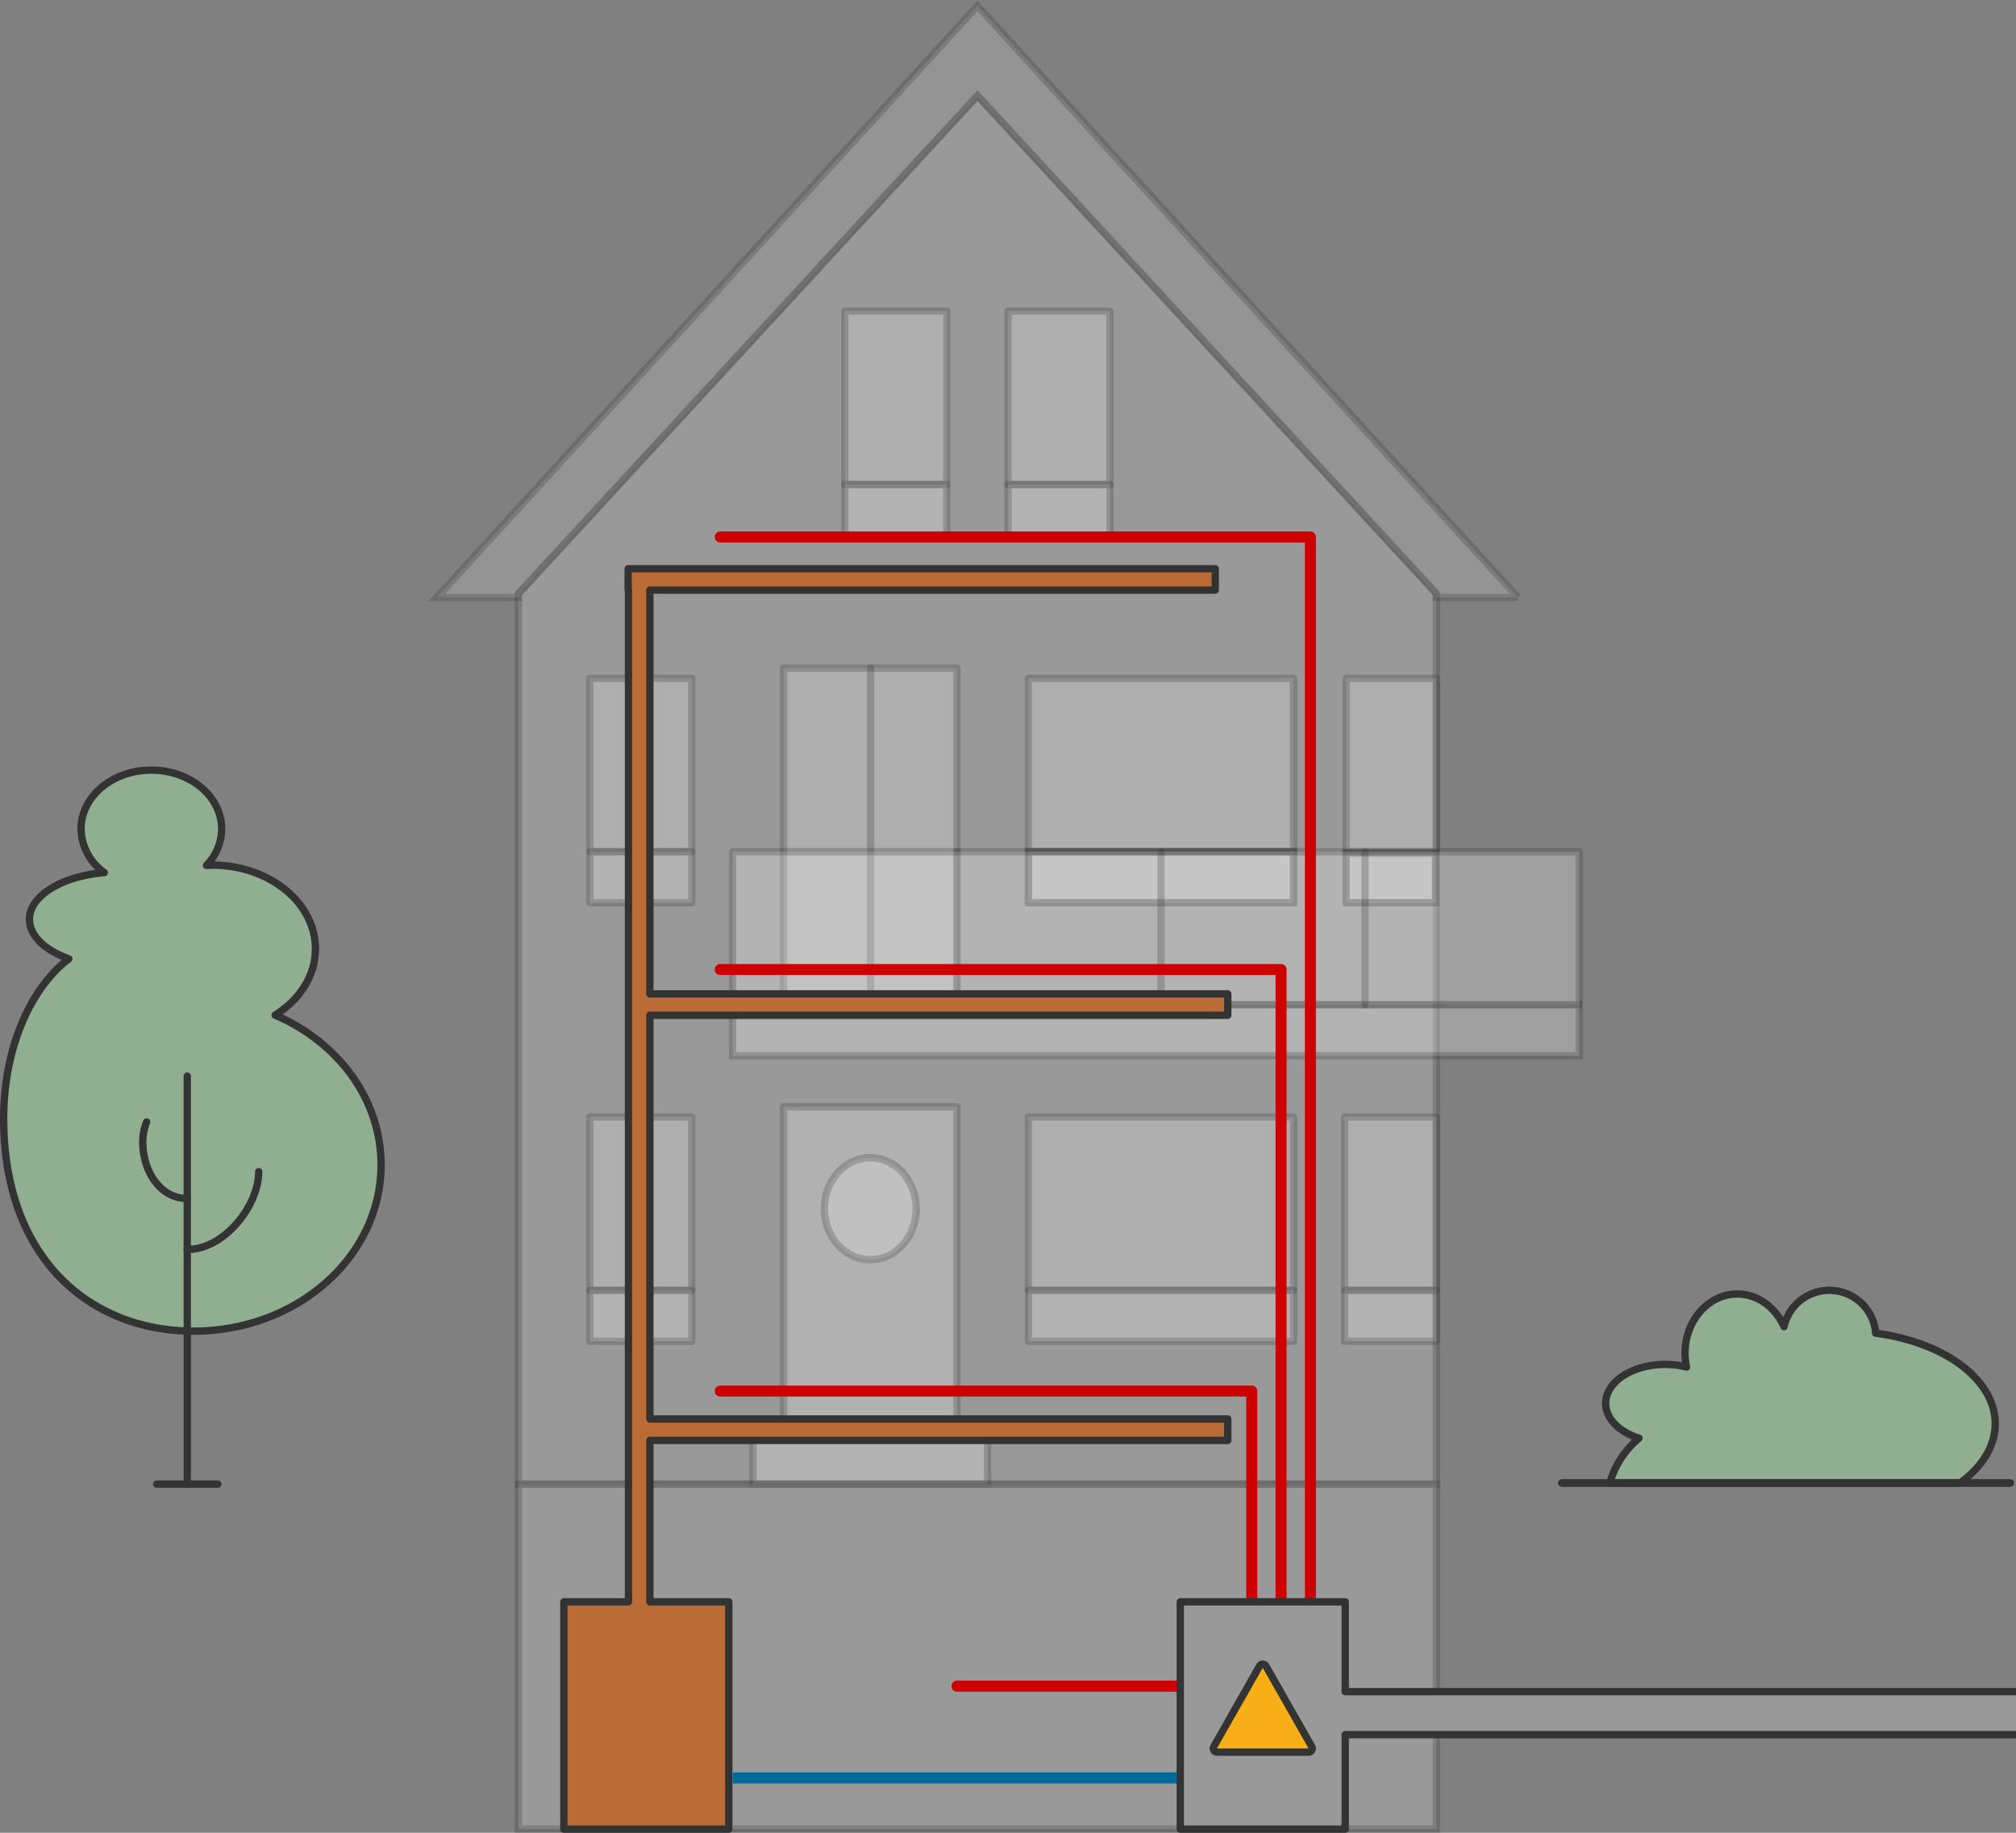 <svg xmlns="http://www.w3.org/2000/svg" xmlns:xlink="http://www.w3.org/1999/xlink" width="550" height="500" viewBox="0 0 550 500"><rect x="0" y="0" width="550" height="500" fill="#808080" stroke="none"/><defs><clipPath id="b"><rect width="550" height="500"/></clipPath></defs><g id="a" clip-path="url(#b)"><path d="M.5,164.538c0-19.045,7.238-35.527,17.781-43.549C11.8,118.66,7.535,114.711,7.535,110.231c0-6.453,8.852-11.787,20.425-12.781a14.984,14.984,0,0,1-6.356-11.9c0-8.863,8.59-16.045,19.184-16.045s19.187,7.182,19.187,16.045a14.418,14.418,0,0,1-4.143,9.94c.529-.025,1.049-.067,1.583-.067,15.541,0,28.139,10.224,28.139,22.835,0,7.371-4.322,13.908-11,18.082,17.108,7.338,28.909,22.874,28.909,40.853,0,25.053-22.9,45.361-51.16,45.361S.5,202.7.5,164.538Z" transform="translate(0.5 140.594)" fill="#90ae90" stroke="#333" stroke-linejoin="round" stroke-width="2"/><line y2="111.308" transform="translate(51.089 293.575)" fill="none" stroke="#333" stroke-linecap="round" stroke-miterlimit="10" stroke-width="2"/><path d="M18.5,130.114c10.032,0,19.49-11.832,19.49-21.249" transform="translate(32.588 210.768)" fill="none" stroke="#333" stroke-linecap="round" stroke-miterlimit="10" stroke-width="2"/><path d="M15.194,103.995a14.737,14.737,0,0,0-1.057,5.51c0,7.817,4.7,15.377,12.141,15.377" transform="translate(24.811 202.086)" fill="none" stroke="#333" stroke-linecap="round" stroke-miterlimit="10" stroke-width="2"/><line x2="16.696" transform="translate(42.741 404.883)" fill="none" stroke="#333" stroke-linecap="round" stroke-linejoin="round" stroke-width="2"/><path d="M124.9,173.844a24.9,24.9,0,0,0-7.953,12.216h95.566c5.977-4.383,9.584-10.018,9.584-16.17,0-12.127-13.978-22.25-32.616-24.7a12.675,12.675,0,0,0-25.008-1.775c-2.349-5.279-7.163-8.907-12.734-8.907-7.881,0-14.267,7.241-14.267,16.173a18.366,18.366,0,0,0,.4,3.746,23.87,23.87,0,0,0-5.81-.712c-8.969,0-16.237,4.75-16.237,10.613C115.818,168.51,119.522,172.114,124.9,173.844Z" transform="translate(322.234 218.512)" fill="#90ae90" stroke="#333" stroke-linejoin="round" stroke-width="2"/><line x2="122.438" transform="translate(426.037 404.573)" fill="#90ae90" stroke="#333" stroke-width="2"/><line x2="122.438" transform="translate(426.037 404.573)" fill="none" stroke="#333" stroke-linecap="round" stroke-linejoin="round" stroke-width="2"/><path d="M295.943,145.213l0,243.046H45.5l0-243.046L170.741,9.325Z" transform="translate(95.931 16.624)" fill="#e6e6e6" stroke="#333" stroke-width="2" opacity="0.25"/><rect width="47.306" height="91.829" transform="translate(213.781 182.269)" fill="#efefef" stroke="#333" stroke-linecap="round" stroke-linejoin="round" stroke-width="2" opacity="0.25"/><rect width="47.306" height="89.046" transform="translate(213.781 301.925)" fill="#f8f8f8" stroke="#333" stroke-linecap="round" stroke-linejoin="round" stroke-width="2" opacity="0.25"/><rect width="72.35" height="47.306" transform="translate(280.565 304.708)" fill="#efefef" stroke="#333" stroke-linecap="round" stroke-linejoin="round" stroke-width="2" opacity="0.25"/><rect width="64.002" height="13.913" transform="translate(205.433 390.971)" fill="#fff" stroke="#333" stroke-width="2" opacity="0.25"/><rect width="25.044" height="47.306" transform="translate(366.829 304.708)" fill="#efefef" stroke="#333" stroke-linecap="round" stroke-linejoin="round" stroke-width="2" opacity="0.25"/><ellipse cx="12.522" cy="13.913" rx="12.522" ry="13.913" transform="translate(224.912 315.838)" fill="#efefef" stroke="#333" stroke-linecap="round" stroke-linejoin="round" stroke-width="2" opacity="0.25"/><rect width="27.827" height="47.306" transform="translate(160.91 304.708)" fill="#efefef" stroke="#333" stroke-linecap="round" stroke-linejoin="round" stroke-width="2" opacity="0.25"/><line y2="91.829" transform="translate(237.512 182.269)" fill="none" stroke="#333" stroke-linecap="round" stroke-miterlimit="10" stroke-width="2" opacity="0.25"/><rect width="230.963" height="13.913" transform="translate(199.867 274.098)" fill="#fff" stroke="#333" stroke-width="2" opacity="0.25"/><rect width="72.35" height="13.913" transform="translate(280.565 352.013)" fill="#fff" stroke="#333" stroke-linecap="round" stroke-linejoin="round" stroke-width="2" opacity="0.25"/><rect width="25.044" height="13.913" transform="translate(366.829 352.013)" fill="#fff" stroke="#333" stroke-linecap="round" stroke-linejoin="round" stroke-width="2" opacity="0.25"/><rect width="27.827" height="13.913" transform="translate(160.91 352.013)" fill="#fff" stroke="#333" stroke-linecap="round" stroke-linejoin="round" stroke-width="2" opacity="0.25"/><rect width="72.35" height="47.306" transform="translate(280.565 185.052)" fill="#efefef" stroke="#333" stroke-linecap="round" stroke-linejoin="round" stroke-width="2" opacity="0.25"/><rect width="24.616" height="47.306" transform="translate(367.257 185.052)" fill="#efefef" stroke="#333" stroke-linecap="round" stroke-linejoin="round" stroke-width="2" opacity="0.25"/><rect width="72.35" height="13.913" transform="translate(280.565 232.358)" fill="#fff" stroke="#333" stroke-width="2" opacity="0.25"/><rect width="72.35" height="13.913" transform="translate(280.565 232.358)" fill="none" stroke="#333" stroke-linecap="round" stroke-linejoin="round" stroke-width="2" opacity="0.25"/><rect width="24.393" height="13.557" transform="translate(367.26 232.714)" fill="#fff" stroke="#333" stroke-width="2" opacity="0.25"/><rect width="24.393" height="13.557" transform="translate(367.26 232.714)" fill="none" stroke="#333" stroke-linecap="round" stroke-linejoin="round" stroke-width="2" opacity="0.25"/><rect width="27.827" height="47.306" transform="translate(160.91 185.052)" fill="#efefef" stroke="#333" stroke-linecap="round" stroke-linejoin="round" stroke-width="2" opacity="0.25"/><rect width="27.827" height="13.913" transform="translate(160.91 232.358)" fill="#fff" stroke="#333" stroke-linecap="round" stroke-linejoin="round" stroke-width="2" opacity="0.25"/><line y2="41.74" transform="translate(261.087 232.357)" fill="none" stroke="#333" stroke-linecap="round" stroke-miterlimit="10" stroke-width="2" opacity="0.25"/><rect width="230.963" height="41.74" transform="translate(199.867 232.358)" fill="#fff" stroke="#333" stroke-linecap="round" stroke-linejoin="round" stroke-width="2" opacity="0.25"/><line y2="41.74" transform="translate(316.741 232.357)" fill="none" stroke="#333" stroke-linecap="round" stroke-miterlimit="10" stroke-width="2" opacity="0.25"/><line y2="41.74" transform="translate(372.395 232.357)" fill="none" stroke="#333" stroke-linecap="round" stroke-miterlimit="10" stroke-width="2" opacity="0.25"/><rect width="27.827" height="47.306" transform="translate(230.477 84.875)" fill="#efefef" stroke="#333" stroke-linecap="round" stroke-linejoin="round" stroke-width="2" opacity="0.25"/><rect width="27.827" height="13.913" transform="translate(230.477 132.181)" fill="#fff" stroke="#333" stroke-linecap="round" stroke-linejoin="round" stroke-width="2" opacity="0.25"/><rect width="27.827" height="47.306" transform="translate(275 84.875)" fill="#efefef" stroke="#333" stroke-linecap="round" stroke-linejoin="round" stroke-width="2" opacity="0.25"/><rect width="27.827" height="13.913" transform="translate(275 132.181)" fill="#fff" stroke="#333" stroke-linecap="round" stroke-linejoin="round" stroke-width="2" opacity="0.25"/><path d="M294.967,161.4h0l-22.258,0v-.952L147.5,24.559,22.267,160.447v.952H0L147.486,0,294.965,161.4Z" transform="translate(119.169 1.6)" fill="#d1d1d1" stroke="#333" stroke-width="2" opacity="0.25"/><rect width="250.443" height="94.115" transform="translate(141.431 404.885)" fill="#e6e6e6" stroke="#333" stroke-width="2" opacity="0.25"/><path d="M-1914,362.809v-62h17.634v-276h-.093V18.972h160.179v5.837h-154.249V134.951h157.655v5.837h-157.655V250.931h157.655v5.837h-157.655v44.042H-1869v62Z" transform="translate(2067.828 136.191)" fill="#ba6b36" stroke="#333" stroke-linecap="round" stroke-linejoin="round" stroke-width="2"/><path d="M2113.867,460h63.092" transform="translate(-1852.78)" fill="none" stroke="#c00" stroke-linecap="round" stroke-width="3"/><path d="M2113.867,460H2235" transform="translate(-1914 25.044)" fill="none" stroke="#006a99" stroke-width="3"/><path d="M2255.5,454.022v-58h-145" transform="translate(-1914 -16.522)" fill="none" stroke="#c00" stroke-linecap="round" stroke-linejoin="round" stroke-width="3"/><path d="M2263.5,569.792v-173h-153" transform="translate(-1914 -132.292)" fill="none" stroke="#c00" stroke-linecap="round" stroke-linejoin="round" stroke-width="3"/><path d="M2271.5,687.855v-291h-161" transform="translate(-1914 -250.355)" fill="none" stroke="#c00" stroke-linecap="round" stroke-linejoin="round" stroke-width="3"/><path d="M-1914,62V0h45V24.5h188.652V36.227H-1869V62Z" transform="translate(2236 437)" fill="#999" stroke="#333" stroke-linecap="round" stroke-linejoin="round" stroke-width="2"/><g transform="translate(332 455)" fill="#f8af17" stroke-linecap="round" stroke-linejoin="round"><path d="M 26.718 23 L 25 23 L -1.77635683940025e-15 23 L -1.718 23 L -0.869 21.506 L 11.631 -0.494 L 12.5 -2.024 L 13.369 -0.494 L 25.869 21.506 L 26.718 23 Z" stroke="none"/><path d="M 12.5 0 L 0 22 L 25 22 L 12.5 0 M 12.5 -2 C 13.219 -2 13.883 -1.614 14.239 -0.988 L 26.739 21.012 C 27.091 21.631 27.087 22.391 26.729 23.006 C 26.37 23.621 25.712 24 25 24 L 0 24 C -0.712 24 -1.37 23.621 -1.729 23.006 C -2.087 22.391 -2.091 21.631 -1.739 21.012 L 10.761 -0.988 C 11.117 -1.614 11.781 -2 12.5 -2 Z" stroke="none" fill="#333"/></g></g></svg>